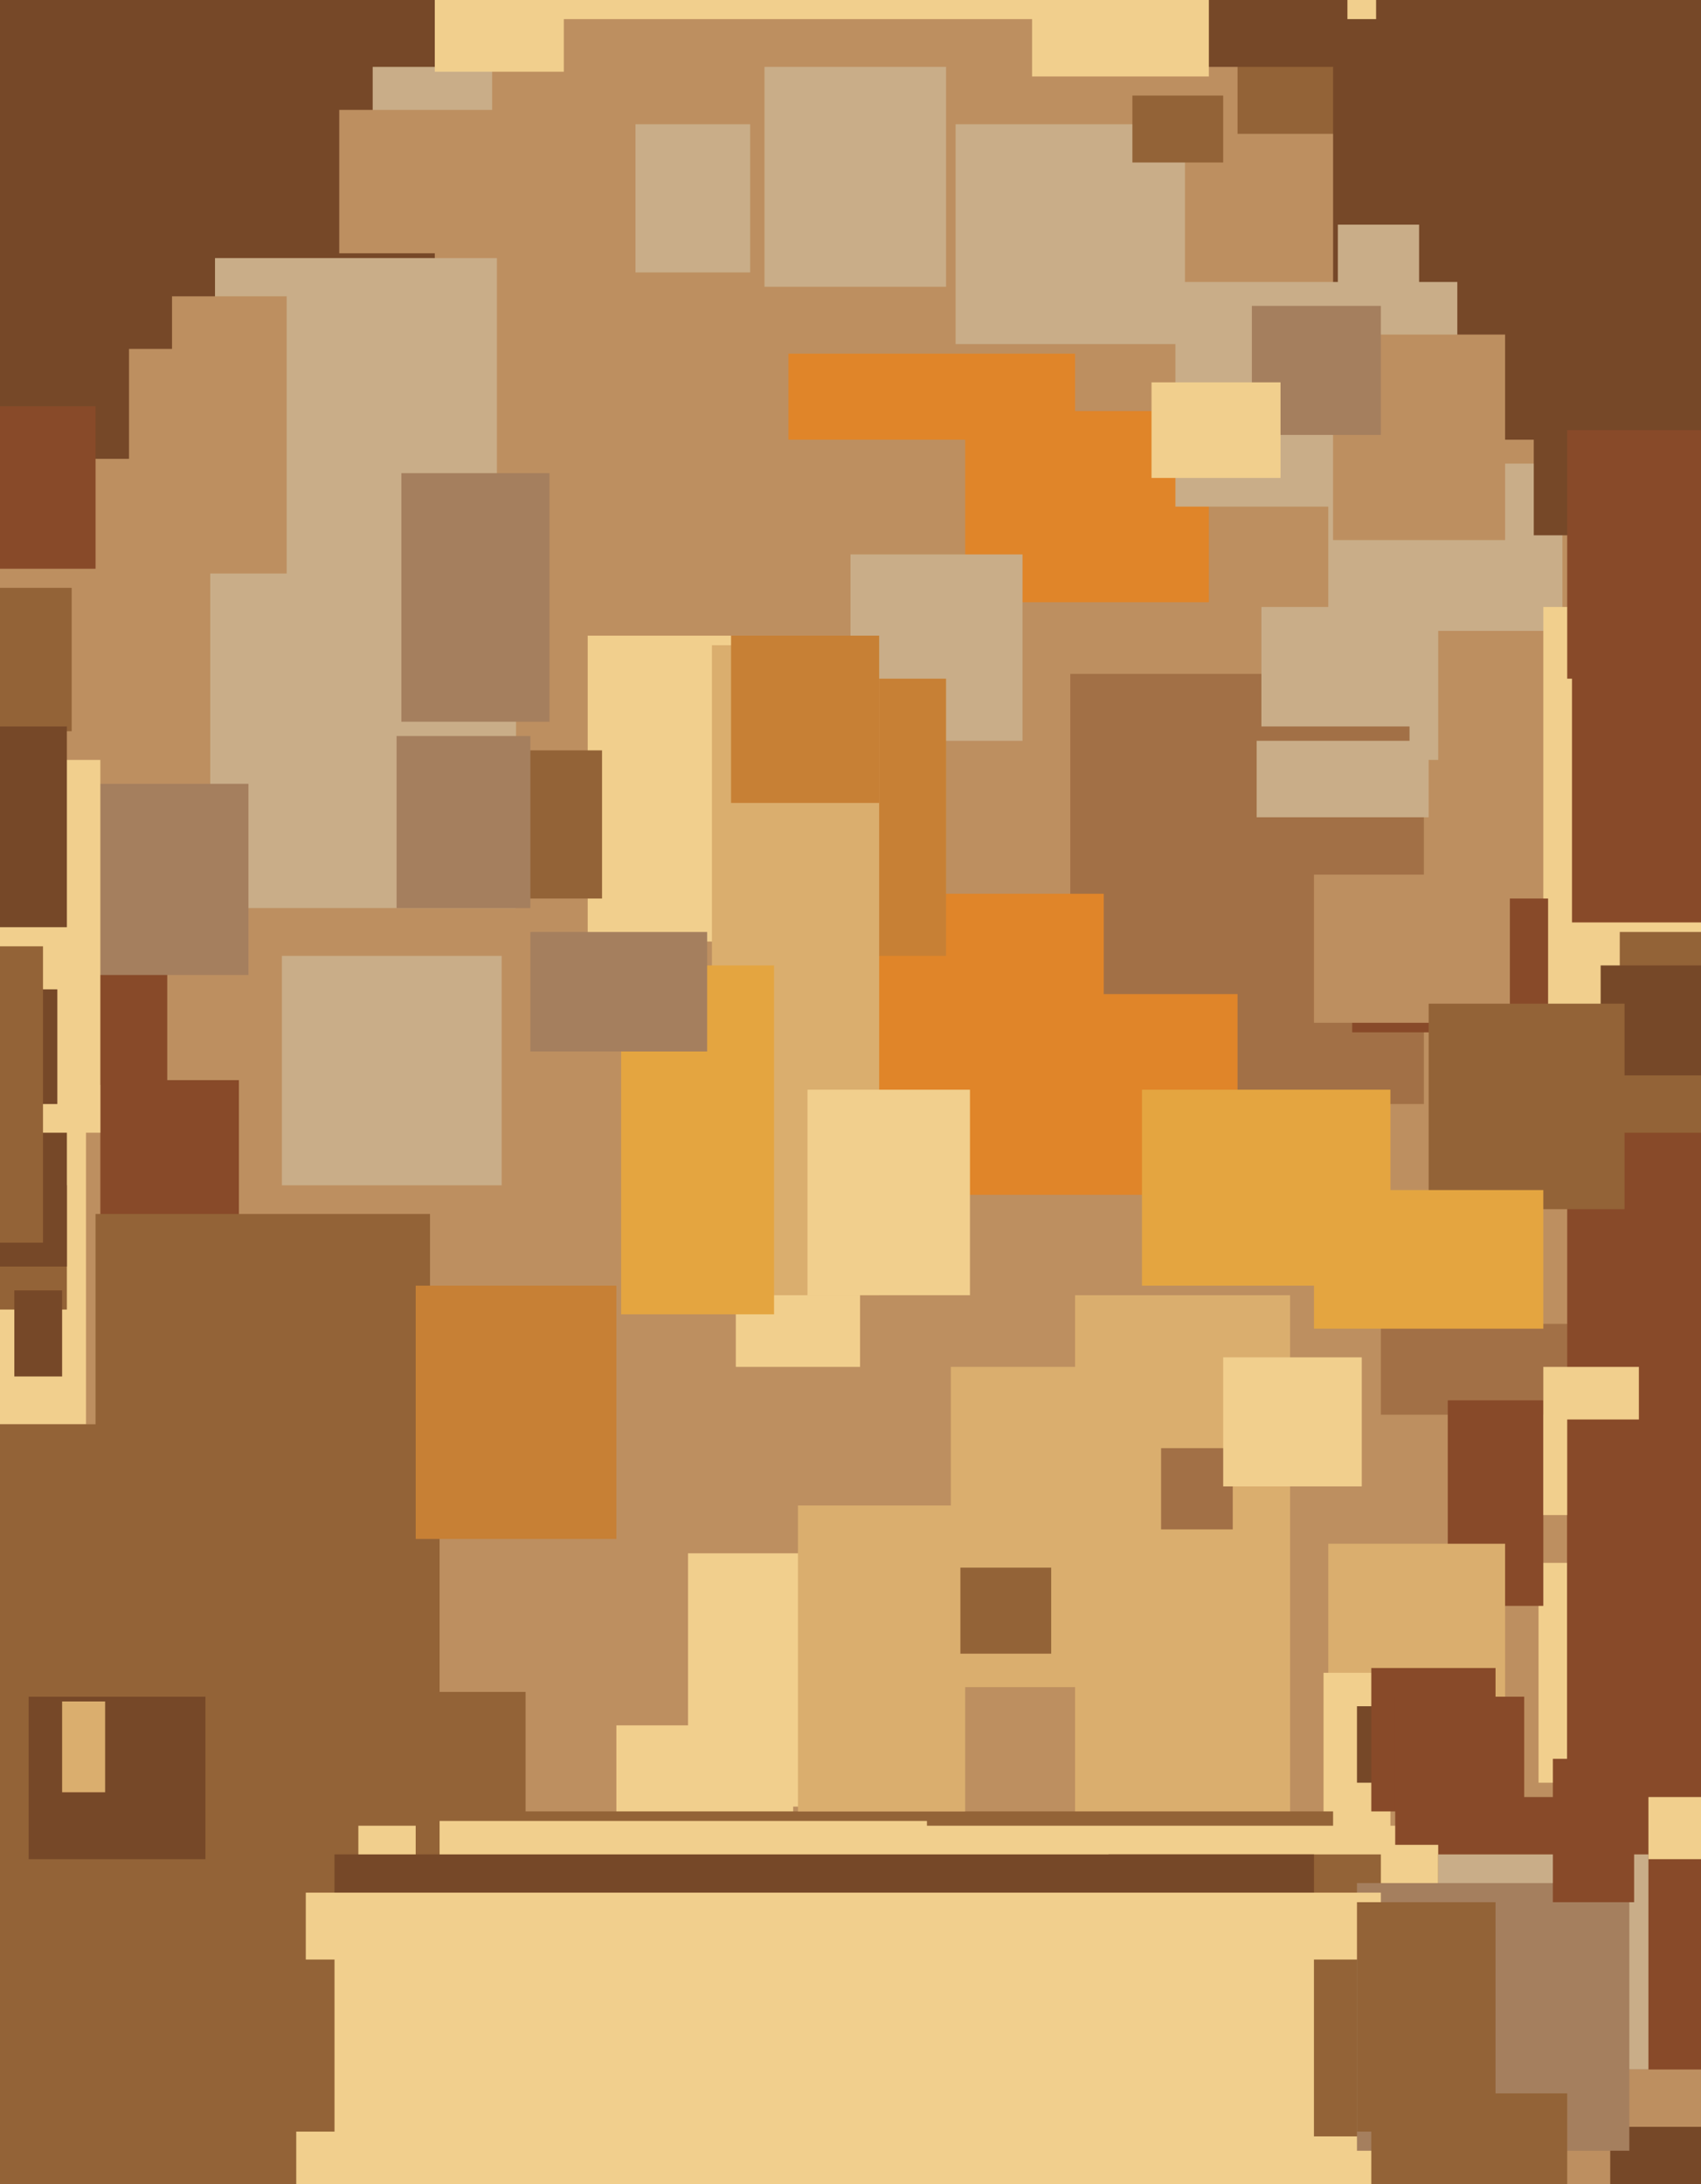 <svg xmlns="http://www.w3.org/2000/svg" width="356px" height="457px">
  <rect width="356" height="457" fill="rgb(189,143,96)"/>
  <rect x="322" y="327" width="44" height="46" fill="rgb(241,207,141)"/>
  <rect x="-44" y="-20" width="135" height="116" fill="rgb(118,72,40)"/>
  <rect x="278" y="97" width="49" height="35" fill="rgb(201,173,136)"/>
  <rect x="224" y="141" width="74" height="90" fill="rgb(162,112,70)"/>
  <rect x="174" y="187" width="85" height="63" fill="rgb(224,133,41)"/>
  <rect x="337" y="445" width="36" height="37" fill="rgb(118,72,40)"/>
  <rect x="289" y="277" width="52" height="19" fill="rgb(162,112,70)"/>
  <rect x="303" y="293" width="20" height="43" fill="rgb(136,74,41)"/>
  <rect x="44" y="114" width="64" height="76" fill="rgb(201,173,136)"/>
  <rect x="-42" y="209" width="60" height="89" fill="rgb(241,207,141)"/>
  <rect x="78" y="14" width="25" height="27" fill="rgb(201,173,136)"/>
  <rect x="225" y="271" width="45" height="115" fill="rgb(218,174,110)"/>
  <rect x="123" y="133" width="54" height="64" fill="rgb(241,207,141)"/>
  <rect x="259" y="-6" width="38" height="34" fill="rgb(147,99,55)"/>
  <rect x="45" y="54" width="59" height="69" fill="rgb(201,173,136)"/>
  <rect x="278" y="323" width="37" height="39" fill="rgb(218,174,110)"/>
  <rect x="321" y="71" width="16" height="41" fill="rgb(118,72,40)"/>
  <rect x="323" y="127" width="44" height="91" fill="rgb(241,207,141)"/>
  <rect x="277" y="350" width="14" height="109" fill="rgb(241,207,141)"/>
  <rect x="328" y="235" width="31" height="160" fill="rgb(136,74,41)"/>
  <rect x="129" y="361" width="37" height="35" fill="rgb(241,207,141)"/>
  <rect x="283" y="188" width="41" height="28" fill="rgb(136,74,41)"/>
  <rect x="-51" y="298" width="143" height="161" fill="rgb(147,99,55)"/>
  <rect x="339" y="195" width="33" height="42" fill="rgb(147,99,55)"/>
  <rect x="264" y="127" width="37" height="32" fill="rgb(201,173,136)"/>
  <rect x="323" y="286" width="51" height="31" fill="rgb(241,207,141)"/>
  <rect x="103" y="379" width="176" height="39" fill="rgb(147,99,55)"/>
  <rect x="328" y="297" width="49" height="91" fill="rgb(136,74,41)"/>
  <rect x="75" y="382" width="249" height="104" fill="rgb(241,207,141)"/>
  <rect x="284" y="357" width="21" height="16" fill="rgb(118,72,40)"/>
  <rect x="287" y="349" width="26" height="30" fill="rgb(136,74,41)"/>
  <rect x="202" y="86" width="51" height="40" fill="rgb(224,133,41)"/>
  <rect x="154" y="257" width="26" height="29" fill="rgb(241,207,141)"/>
  <rect x="87" y="354" width="23" height="41" fill="rgb(147,99,55)"/>
  <rect x="232" y="303" width="26" height="17" fill="rgb(162,112,70)"/>
  <rect x="279" y="-10" width="87" height="102" fill="rgb(118,72,40)"/>
  <rect x="-17" y="123" width="32" height="30" fill="rgb(147,99,55)"/>
  <rect x="280" y="47" width="17" height="14" fill="rgb(201,173,136)"/>
  <rect x="301" y="376" width="63" height="57" fill="rgb(136,74,41)"/>
  <rect x="301" y="388" width="44" height="45" fill="rgb(201,173,136)"/>
  <rect x="246" y="59" width="59" height="47" fill="rgb(201,173,136)"/>
  <rect x="231" y="152" width="64" height="56" fill="rgb(162,112,70)"/>
  <rect x="165" y="74" width="60" height="18" fill="rgb(224,133,41)"/>
  <rect x="178" y="116" width="36" height="39" fill="rgb(201,173,136)"/>
  <rect x="102" y="157" width="24" height="31" fill="rgb(147,99,55)"/>
  <rect x="113" y="-15" width="175" height="19" fill="rgb(241,207,141)"/>
  <rect x="241" y="-29" width="41" height="43" fill="rgb(118,72,40)"/>
  <rect x="84" y="99" width="31" height="52" fill="rgb(165,127,94)"/>
  <rect x="232" y="388" width="57" height="59" fill="rgb(147,99,55)"/>
  <rect x="160" y="14" width="38" height="46" fill="rgb(201,173,136)"/>
  <rect x="-10" y="85" width="30" height="34" fill="rgb(136,74,41)"/>
  <rect x="-41" y="173" width="76" height="54" fill="rgb(136,74,41)"/>
  <rect x="166" y="142" width="32" height="58" fill="rgb(199,128,53)"/>
  <rect x="92" y="381" width="102" height="19" fill="rgb(241,207,141)"/>
  <rect x="144" y="325" width="55" height="53" fill="rgb(241,207,141)"/>
  <rect x="36" y="62" width="24" height="58" fill="rgb(189,143,96)"/>
  <rect x="328" y="90" width="60" height="52" fill="rgb(136,74,41)"/>
  <rect x="149" y="135" width="35" height="136" fill="rgb(218,174,110)"/>
  <rect x="153" y="133" width="31" height="35" fill="rgb(199,128,53)"/>
  <rect x="167" y="315" width="35" height="64" fill="rgb(218,174,110)"/>
  <rect x="199" y="286" width="44" height="67" fill="rgb(218,174,110)"/>
  <rect x="279" y="70" width="36" height="43" fill="rgb(189,143,96)"/>
  <rect x="262" y="64" width="27" height="27" fill="rgb(165,127,94)"/>
  <rect x="275" y="183" width="41" height="31" fill="rgb(189,143,96)"/>
  <rect x="169" y="228" width="34" height="43" fill="rgb(241,207,141)"/>
  <rect x="70" y="388" width="205" height="59" fill="rgb(118,72,40)"/>
  <rect x="-18" y="248" width="32" height="26" fill="rgb(147,99,55)"/>
  <rect x="-58" y="164" width="110" height="40" fill="rgb(165,127,94)"/>
  <rect x="6" y="355" width="37" height="34" fill="rgb(118,72,40)"/>
  <rect x="292" y="355" width="27" height="31" fill="rgb(136,74,41)"/>
  <rect x="284" y="394" width="57" height="56" fill="rgb(165,127,94)"/>
  <rect x="21" y="226" width="29" height="29" fill="rgb(136,74,41)"/>
  <rect x="263" y="155" width="36" height="16" fill="rgb(201,173,136)"/>
  <rect x="91" y="-6" width="27" height="21" fill="rgb(241,207,141)"/>
  <rect x="27" y="73" width="11" height="50" fill="rgb(189,143,96)"/>
  <rect x="20" y="254" width="70" height="70" fill="rgb(147,99,55)"/>
  <rect x="256" y="284" width="29" height="27" fill="rgb(241,207,141)"/>
  <rect x="83" y="154" width="28" height="36" fill="rgb(165,127,94)"/>
  <rect x="62" y="446" width="16" height="33" fill="rgb(241,207,141)"/>
  <rect x="-27" y="226" width="41" height="39" fill="rgb(118,72,40)"/>
  <rect x="335" y="202" width="23" height="23" fill="rgb(118,72,40)"/>
  <rect x="-36" y="159" width="57" height="78" fill="rgb(241,207,141)"/>
  <rect x="64" y="396" width="225" height="14" fill="rgb(241,207,141)"/>
  <rect x="239" y="228" width="52" height="41" fill="rgb(228,165,64)"/>
  <rect x="329" y="141" width="46" height="52" fill="rgb(136,74,41)"/>
  <rect x="71" y="23" width="38" height="30" fill="rgb(189,143,96)"/>
  <rect x="-8" y="207" width="20" height="24" fill="rgb(118,72,40)"/>
  <rect x="343" y="270" width="77" height="101" fill="rgb(136,74,41)"/>
  <rect x="284" y="398" width="29" height="48" fill="rgb(147,99,55)"/>
  <rect x="299" y="210" width="41" height="43" fill="rgb(147,99,55)"/>
  <rect x="-32" y="198" width="41" height="62" fill="rgb(147,99,55)"/>
  <rect x="130" y="202" width="32" height="73" fill="rgb(228,165,64)"/>
  <rect x="-37" y="152" width="51" height="42" fill="rgb(118,72,40)"/>
  <rect x="87" y="269" width="42" height="53" fill="rgb(199,128,53)"/>
  <rect x="216" y="-21" width="37" height="37" fill="rgb(241,207,141)"/>
  <rect x="287" y="438" width="41" height="49" fill="rgb(147,99,55)"/>
  <rect x="241" y="80" width="27" height="20" fill="rgb(241,207,141)"/>
  <rect x="201" y="328" width="19" height="18" fill="rgb(147,99,55)"/>
  <rect x="70" y="401" width="170" height="51" fill="rgb(241,207,141)"/>
  <rect x="275" y="249" width="48" height="29" fill="rgb(228,165,64)"/>
  <rect x="13" y="356" width="9" height="19" fill="rgb(218,174,110)"/>
  <rect x="3" y="270" width="10" height="18" fill="rgb(118,72,40)"/>
  <rect x="325" y="368" width="17" height="30" fill="rgb(136,74,41)"/>
  <rect x="200" y="26" width="48" height="46" fill="rgb(201,173,136)"/>
  <rect x="59" y="200" width="46" height="48" fill="rgb(201,173,136)"/>
  <rect x="237" y="20" width="19" height="14" fill="rgb(147,99,55)"/>
  <rect x="111" y="195" width="37" height="25" fill="rgb(165,127,94)"/>
  <rect x="133" y="26" width="24" height="31" fill="rgb(201,173,136)"/>
  <rect x="345" y="376" width="14" height="13" fill="rgb(241,207,141)"/>
  <rect x="181" y="399" width="94" height="67" fill="rgb(241,207,141)"/>
</svg>